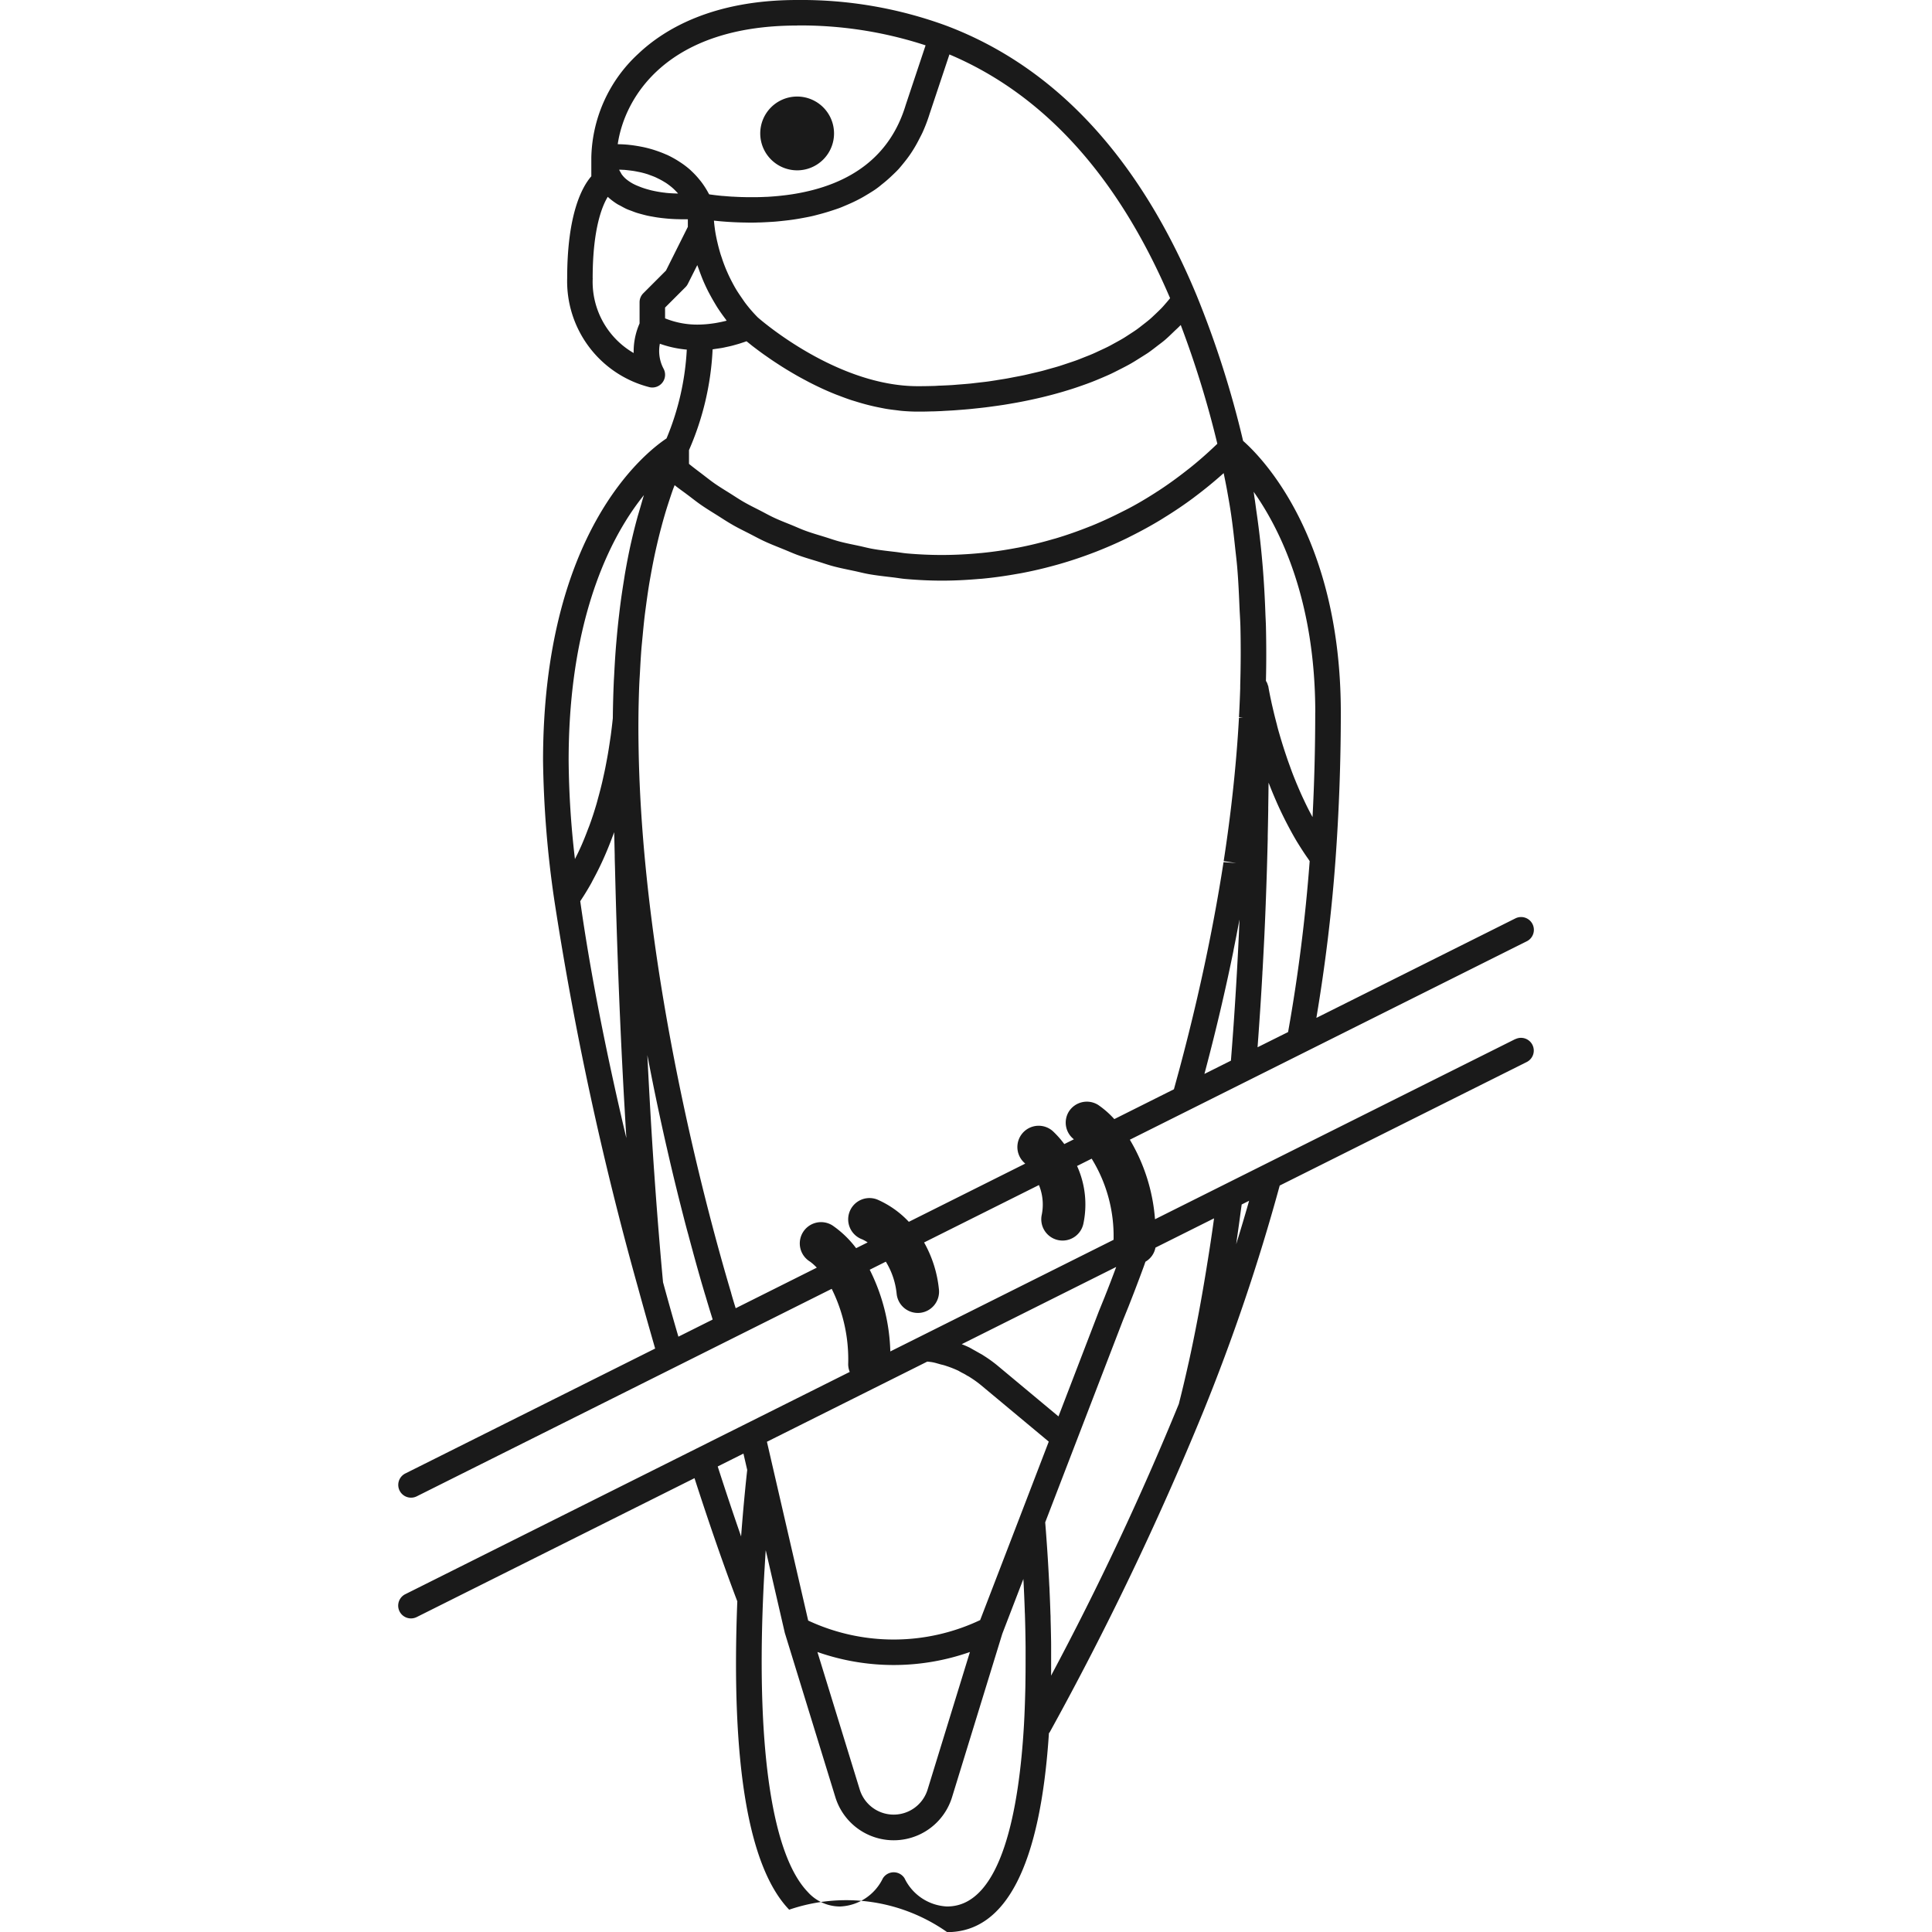 <?xml version="1.0" encoding="utf-8"?><!-- Uploaded to: SVG Repo, www.svgrepo.com, Generator: SVG Repo Mixer Tools -->
<svg width="800px" height="800px" viewBox="-23.39 0 113.469 113.469" xmlns="http://www.w3.org/2000/svg">
  <g id="Group_726" data-name="Group 726" transform="translate(-812.898 -1467.64)">
    <path id="Path_554" data-name="Path 554" d="M836.325,1477.644a2.167,2.167,0,1,0-2.167-2.167A2.17,2.17,0,0,0,836.325,1477.644Z" fill="#1a1a1a"/>
    <path id="Path_555" data-name="Path 555" d="M878.509,1528.664l-16.52,8.26-.583.292-3.342,1.671-.721.361a10.688,10.688,0,0,0-1.478-4.671l3.551-1.775,19.764-9.882a.75.75,0,1,0-.671-1.342l-11.688,5.844c.519-3.1.9-6.186,1.129-9.376.2-2.777.306-5.655.306-8.553,0-10.351-4.692-15.04-5.739-15.959a57.533,57.533,0,0,0-2.73-8.547c-3.365-8.1-8.313-13.429-14.707-15.84a24.738,24.738,0,0,0-8.755-1.507c-4.964,0-7.818,1.722-9.338,3.166a8.518,8.518,0,0,0-2.75,6.088v1.1c-.527.6-1.418,2.187-1.418,5.986a6.418,6.418,0,0,0,4.836,6.4.719.719,0,0,0,.166.019.749.749,0,0,0,.661-1.1,2.221,2.221,0,0,1-.219-1.471,6.312,6.312,0,0,0,1.581.345,15.616,15.616,0,0,1-1.19,5.216c-1.294.862-7.252,5.566-7.252,18.941a61.44,61.44,0,0,0,.659,8.16,192.468,192.468,0,0,0,4.919,22.777c.322,1.181.663,2.381,1.006,3.575l-14.673,7.337a.75.75,0,0,0,.671,1.342l15.228-7.614,3.343-1.672,5.8-2.9a9.3,9.3,0,0,1,.968,4.43,1.223,1.223,0,0,0,.091.45l-6.067,3.034h0l-1.246.622-18.792,9.4a.75.75,0,0,0,.336,1.421.762.762,0,0,0,.335-.079l16.317-8.159c.884,2.736,1.747,5.223,2.514,7.234-.377,9.516.647,15.611,3.046,18.111a10.311,10.311,0,0,1,9.279,1.318c3.465,0,5.473-3.938,5.977-11.688.011-.017.031-.025.04-.042a181.071,181.071,0,0,0,9-18.781h0a117.158,117.158,0,0,0,4.514-13.337l14.507-7.254a.75.75,0,1,0-.671-1.342Zm-29.078,28-2.357,6.126a11.872,11.872,0,0,1-10.1.028l-2.091-9.061-.332-1.44,9.419-4.709c.109.012.219.022.327.043s.214.052.32.082l.129.037c.047.013.1.024.143.036a1.024,1.024,0,0,1,.1.027l.127.042a6.186,6.186,0,0,1,.662.262l.013.006c.025.013.049.027.073.042l.128.071c.1.05.2.1.284.156.034.021.069.039.129.07l.143.092a6.21,6.21,0,0,1,.585.427l3.97,3.308Zm-11.915,8a13.5,13.5,0,0,0,8.957,0l-2.486,8.08a2.085,2.085,0,0,1-3.985,0Zm14.158-13.836-3.579-2.983a7.639,7.639,0,0,0-.724-.529l-.175-.112c-.039-.024-.079-.046-.156-.087-.119-.069-.239-.136-.354-.2l-.067-.038c-.065-.037-.13-.074-.18-.1l-.032-.015c-.131-.062-.269-.121-.416-.178l9.073-4.537-.025.068c-.091.244-.179.477-.26.689l-.021.056c-.079.206-.151.389-.217.56-.05.126-.1.249-.14.356h0l-.33.812-.021.051ZM838.4,1539.612a1.25,1.25,0,1,0-1.32,2.123,2.951,2.951,0,0,1,.4.356l-4.764,2.383-.038-.122-.028-.089c-.055-.18-.124-.407-.2-.677l0-.011-.023-.076c-1.26-4.234-5.186-18.453-5.413-31.883-.01-.582-.015-1.163-.01-1.741v-.038q.009-1.05.052-2.057c.01-.227.026-.445.038-.669.024-.451.049-.9.083-1.34.021-.256.047-.5.071-.756.037-.392.074-.784.119-1.166.031-.26.067-.512.1-.767.049-.359.1-.717.156-1.065.041-.255.087-.5.132-.754.061-.333.125-.664.193-.988.052-.246.107-.488.163-.728.073-.313.15-.62.231-.923.062-.233.125-.465.192-.692.086-.3.177-.584.27-.869.072-.218.143-.435.218-.647.035-.1.073-.187.108-.282.233.191.482.359.722.541.27.2.536.416.814.609.318.221.647.421.974.626.282.178.56.363.849.528.338.2.687.366,1.033.544.292.149.579.308.876.445.359.167.728.31,1.095.459.3.12.588.252.889.361.383.139.774.251,1.163.371.295.091.586.194.884.274.414.111.835.193,1.255.282.282.06.56.134.844.184.472.084.95.135,1.427.192.237.027.472.071.711.092.718.063,1.441.1,2.166.1s1.453-.037,2.171-.1c.061-.005.122-.007.182-.013.683-.064,1.36-.16,2.03-.279.09-.016.181-.03.271-.047.652-.123,1.3-.274,1.932-.448.1-.027.2-.054.3-.083q.942-.27,1.859-.615c.1-.037.2-.076.3-.114.61-.239,1.212-.5,1.8-.786.086-.042.17-.086.256-.129.6-.3,1.188-.621,1.762-.97.061-.037.12-.076.181-.114.6-.369,1.178-.758,1.743-1.179l.055-.043q.855-.639,1.659-1.357c.014-.013.029-.023.043-.036.073.357.147.712.211,1.076.076.429.154.856.218,1.3.095.642.169,1.3.24,1.966.046.428.1.851.134,1.289.061.742.095,1.507.127,2.274.017.385.045.759.054,1.15q.038,1.675-.013,3.422c0,.053,0,.1,0,.156q-.026.832-.072,1.664h0l0,.042.237.024-.239.013q-.045.822-.109,1.643l-.009.114c-.083,1.067-.191,2.169-.322,3.287l-.013.112c-.127,1.072-.276,2.167-.444,3.253l.742.114-.751-.053c-.083.539-.171,1.077-.269,1.648-.177,1.036-.376,2.1-.59,3.158l-.017.082c-.2.993-.422,2.009-.655,3.02l-.012.054c-.328,1.418-.691,2.87-1.077,4.305l-.016.059-.05.181c-.076.281-.152.558-.228.833l-3.5,1.751a5.367,5.367,0,0,0-.952-.835,1.251,1.251,0,0,0-1.722.4,1.237,1.237,0,0,0,.3,1.621l-.563.281a5.686,5.686,0,0,0-.675-.76,1.25,1.25,0,0,0-1.661,1.869l.04.039-6.835,3.418a5.6,5.6,0,0,0-1.855-1.309,1.25,1.25,0,1,0-.882,2.339,2.356,2.356,0,0,1,.319.179l-.678.339A5.982,5.982,0,0,0,838.4,1539.612Zm-7.042-51.455c.079-.009.15-.023.227-.034.116-.017.234-.032.343-.052.086-.016.164-.034.245-.052.1-.021.2-.042.292-.065s.15-.04.224-.061.164-.045.238-.068.133-.043.2-.065.125-.041.18-.061l.046-.016.145.116.082.066c.1.083.219.172.348.269l.014.011c.133.1.28.209.438.322l.123.085c.12.085.244.171.376.26.063.043.129.086.195.129.121.08.245.16.374.242l.23.143q.2.121.409.244l.247.143c.152.085.308.17.467.254.08.042.157.085.239.127.23.118.465.234.708.347l.041.019c.256.118.521.232.791.34.083.033.168.063.252.095q.285.111.579.212c.1.036.212.068.318.1.182.057.365.112.551.162.115.032.23.061.346.089q.281.069.565.124c.115.023.23.047.347.067.206.035.414.061.624.085.1.012.2.028.3.037.313.027.627.044.945.044.167,0,.36,0,.573-.006l.215-.006c.156,0,.312-.008.487-.015.1,0,.2-.011.3-.016.167-.009.333-.017.514-.029.121-.007.25-.019.377-.028.175-.014.348-.027.533-.044.142-.013.29-.029.437-.045.185-.019.369-.039.562-.063.155-.019.314-.041.473-.063.195-.026.389-.054.589-.085.168-.026.338-.056.509-.086.2-.034.4-.07.6-.11q.264-.052.531-.11c.205-.044.41-.091.618-.14.181-.044.361-.09.542-.137.209-.055.417-.113.627-.174.183-.054.364-.109.547-.167.208-.066.414-.137.621-.21.183-.064.365-.13.547-.2.206-.079.409-.165.613-.251.178-.076.356-.152.532-.234.2-.094.4-.2.6-.3.17-.087.34-.174.507-.268.2-.111.39-.232.582-.353.159-.1.319-.2.474-.3.193-.132.376-.276.56-.418.143-.11.289-.215.426-.331.19-.16.367-.335.546-.507.118-.115.243-.222.356-.342.016-.017.034-.031.05-.048a57.857,57.857,0,0,1,2.149,6.974c-.04.039-.081.077-.121.115-.484.46-.982.9-1.5,1.312-.069.055-.14.108-.209.163-.524.41-1.061.8-1.614,1.161-.067.044-.136.085-.2.129-.562.359-1.136.7-1.724,1-.065.034-.131.065-.2.1-.6.306-1.206.588-1.827.841-.059.024-.118.045-.177.068-.632.251-1.275.477-1.929.672-.049.015-.1.027-.149.041-.666.194-1.341.361-2.026.494-.038.008-.076.013-.114.02-.7.133-1.406.237-2.12.305-.021,0-.043,0-.065.005-.732.069-1.471.106-2.216.106-.683,0-1.364-.032-2.041-.091-.228-.02-.453-.063-.68-.089-.447-.053-.894-.1-1.335-.179-.266-.047-.526-.118-.789-.174-.4-.085-.8-.162-1.189-.267-.28-.075-.553-.174-.83-.259-.367-.114-.737-.219-1.1-.351-.283-.1-.557-.228-.836-.342-.346-.141-.694-.274-1.033-.432-.28-.13-.551-.282-.826-.424-.325-.167-.654-.327-.971-.51-.273-.157-.535-.334-.8-.5-.307-.193-.617-.38-.915-.588-.261-.183-.51-.384-.764-.577s-.492-.37-.731-.567v-.808A16.667,16.667,0,0,0,831.361,1488.157Zm30.594,35.3.017-.088q.174-.858.334-1.719l0,.067c-.024.578-.052,1.169-.082,1.768l-.012.228q-.045.882-.1,1.792c-.006.092-.011.184-.017.278-.036.6-.076,1.215-.118,1.832-.006.091-.012.181-.019.272q-.066.939-.142,1.9l-.012.148-1.555.778c.369-1.385.716-2.776,1.031-4.139l.012-.055C861.528,1525.49,861.751,1524.461,861.955,1523.458Zm1.415,5.69.006-.093c.053-.7.1-1.4.147-2.09l.011-.17q.066-1.014.12-2c0-.065.007-.128.011-.193q.053-.975.1-1.919l.009-.19q.043-.933.077-1.828c0-.069.005-.136.007-.2q.033-.882.059-1.72l.006-.2q.024-.836.043-1.622l0-.175q.018-.791.03-1.526l0-.132q.012-.748.019-1.432v-.05c.014.036.032.074.046.111q.178.461.384.931c.024.054.046.108.07.162.151.34.314.68.486,1.02.037.074.075.147.114.221.181.347.37.693.574,1.033.011.019.024.037.035.056.2.322.4.636.621.945.03.042.055.087.085.129a99.459,99.459,0,0,1-1.268,10.039Zm3.386-19.655c0,2.066-.053,4.121-.158,6.136-.042-.078-.085-.155-.126-.233q-.075-.142-.147-.285-.123-.246-.238-.493c-.04-.086-.082-.171-.12-.257q-.145-.32-.277-.637c-.015-.036-.031-.071-.046-.107-.1-.246-.2-.49-.287-.731-.031-.084-.06-.167-.09-.25-.058-.158-.115-.316-.168-.471-.033-.1-.063-.188-.094-.281-.047-.14-.092-.279-.135-.415-.029-.092-.058-.184-.085-.275-.041-.132-.079-.261-.116-.388-.024-.085-.05-.171-.073-.253-.037-.134-.072-.262-.1-.388-.018-.065-.037-.134-.053-.2-.047-.18-.09-.351-.128-.512-.015-.062-.028-.116-.041-.175-.023-.1-.047-.2-.067-.288-.014-.065-.027-.122-.039-.182l-.046-.213c-.01-.051-.02-.1-.029-.144s-.023-.117-.033-.166l-.019-.1-.021-.114-.01-.057-.01-.06c-.006-.034-.025-.062-.034-.095a.8.8,0,0,0-.047-.13.846.846,0,0,0-.046-.076c-.005-.009-.005-.021-.012-.029.027-1.085.024-2.146,0-3.192-.006-.263-.023-.517-.032-.777q-.046-1.317-.146-2.59c-.027-.346-.059-.689-.092-1.03q-.12-1.212-.291-2.377c-.039-.27-.071-.545-.115-.811-.017-.106-.028-.218-.046-.324C864.7,1498.738,866.756,1502.894,866.756,1509.493Zm-8.526-24.337c-.071.09-.145.178-.22.265-.1.113-.193.227-.3.335s-.228.225-.345.335-.216.207-.331.305-.256.208-.387.309-.237.188-.361.277-.281.19-.425.283c-.128.083-.254.169-.387.248-.15.09-.305.174-.46.259-.136.074-.27.151-.409.221-.161.082-.328.158-.494.235-.141.065-.28.133-.425.195-.17.074-.346.141-.521.21-.146.058-.291.118-.44.172-.179.065-.362.124-.543.185-.151.05-.3.1-.453.15-.185.057-.374.108-.562.16-.153.043-.306.089-.461.129-.192.049-.386.093-.58.138-.154.036-.307.074-.462.107-.2.043-.4.079-.6.117-.15.029-.3.06-.452.086-.2.035-.408.064-.613.1-.149.022-.3.048-.448.068-.207.028-.412.049-.618.073-.147.017-.294.036-.44.051-.213.021-.423.036-.635.053-.137.01-.276.024-.413.033-.23.015-.457.024-.684.034-.115,0-.232.013-.345.017q-.51.016-1.005.016c-.3,0-.6-.015-.9-.045-4.384-.432-8.286-3.811-8.5-4a8.309,8.309,0,0,1-.725-.837c-.072-.095-.132-.191-.2-.286-.138-.2-.271-.394-.386-.593-.064-.109-.122-.218-.18-.328-.1-.188-.192-.375-.274-.561-.047-.105-.093-.21-.135-.315q-.117-.291-.208-.573c-.028-.084-.06-.171-.084-.253-.069-.23-.127-.452-.175-.664-.007-.031-.017-.066-.024-.1-.055-.252-.1-.489-.127-.7l-.005-.043c-.022-.157-.035-.293-.047-.425l.09.009c.121.013.248.025.387.037l.234.018c.116.008.235.016.361.022.1.006.194.01.3.014.124.005.251.008.382.011.111,0,.219.005.335.005h.053c.146,0,.3,0,.453-.008.171,0,.344-.011.522-.02.156-.009.312-.017.472-.029.137-.011.276-.026.415-.041s.275-.029.414-.047.3-.041.449-.065c.135-.021.271-.047.407-.072.155-.029.31-.058.466-.093.14-.031.279-.069.419-.106q.408-.105.813-.24c.138-.046.275-.089.412-.141.154-.058.3-.124.457-.19.131-.056.26-.113.388-.175q.226-.108.448-.23c.127-.07.251-.145.375-.22.143-.088.286-.174.425-.27s.271-.2.4-.309c.2-.156.39-.322.576-.5.139-.132.279-.263.41-.408.1-.114.2-.238.3-.36.117-.145.232-.294.341-.451.089-.129.175-.261.258-.4.112-.183.216-.377.317-.576.065-.128.132-.251.192-.386a9.4,9.4,0,0,0,.4-1.062l.007-.02,1.153-3.457C850.815,1473.181,855.17,1477.993,858.23,1485.156Zm-29.672-6.2-.035,0a7.408,7.408,0,0,1-.755-.134c-.068-.016-.132-.036-.2-.054a4.335,4.335,0,0,1-.53-.179c-.067-.027-.134-.053-.2-.084a2.491,2.491,0,0,1-.58-.367,1.7,1.7,0,0,1-.23-.253c-.023-.03-.036-.065-.056-.1a1.573,1.573,0,0,1-.1-.178l.081,0,.183.01c.057,0,.116.008.176.014s.143.016.216.025.118.014.179.024c.093.014.19.034.287.053l.134.027c.141.033.285.072.429.118.043.014.086.033.13.048.1.037.207.075.309.12.055.024.108.052.162.078.092.044.182.091.271.143.057.033.112.068.168.1.085.055.169.115.251.179.053.041.106.083.157.128.083.072.161.151.238.232.031.032.061.063.091.1l-.059,0C829.046,1479,828.8,1478.988,828.558,1478.96Zm7.767-9.82a23.629,23.629,0,0,1,7.547,1.168l-1.172,3.515-.005.018c-.885,2.9-3.114,4.652-6.624,5.208-.24.038-.477.067-.711.092l-.147.015c-.231.022-.459.04-.681.051h-.04c-.218.011-.431.017-.638.019h-.1c-.215,0-.423,0-.622-.007l-.044,0c-.193-.006-.379-.015-.554-.026l-.042,0c-.183-.012-.354-.026-.512-.04l-.033,0c-.316-.03-.58-.064-.773-.092h-.009c-.011-.02-.025-.035-.035-.055a4.982,4.982,0,0,0-.433-.68c-.032-.043-.067-.082-.1-.124a4.872,4.872,0,0,0-.483-.518c-.022-.02-.042-.043-.064-.062a4.959,4.959,0,0,0-.586-.446l-.144-.093a5.949,5.949,0,0,0-.622-.338c-.028-.013-.056-.022-.084-.035-.2-.087-.395-.161-.594-.227-.049-.016-.1-.033-.144-.047-.214-.065-.427-.12-.638-.163l-.141-.027c-.2-.036-.387-.066-.575-.087-.025,0-.051-.007-.076-.009-.206-.021-.4-.031-.594-.035-.02,0-.042,0-.061,0C826.193,1473.326,828.716,1469.14,836.325,1469.14Zm-12.006,14.841c0-2.931.571-4.262.887-4.776l.054.05a3.71,3.71,0,0,0,.505.376c.063.04.132.07.2.107.12.066.238.133.364.189.085.038.174.068.261.1.111.043.221.087.334.122s.2.057.3.084.206.055.309.078.219.043.329.062c.093.017.184.033.275.046.118.017.231.031.346.043.08.008.159.017.238.023.116.01.226.017.336.023l.215.009c.1,0,.2.006.293.006l.092,0,.152,0c.032,0,.069,0,.1,0v.445l-1.284,2.567-1.331,1.332a.748.748,0,0,0-.22.53v1.245a4.086,4.086,0,0,0-.347,1.737A4.83,4.83,0,0,1,824.319,1483.981Zm4.252,1.728,1.2-1.2a.751.751,0,0,0,.14-.195l.553-1.1c.021.065.051.135.074.2.04.116.083.232.128.35s.088.23.137.347c.081.191.17.384.266.577.059.12.125.24.191.361s.131.234.2.351.139.236.216.354c.132.2.276.405.428.605.031.04.055.081.086.121h-.005c-.2.053-.43.1-.672.142l-.1.014a6.572,6.572,0,0,1-.785.071h0a5.042,5.042,0,0,1-2.056-.364Zm-2.3,12.512a15.223,15.223,0,0,1,1.06-1.5c-.075.232-.141.477-.211.716-.05.171-.1.338-.151.512-.139.5-.269,1.019-.389,1.549-.006.027-.013.052-.019.079-.125.56-.236,1.138-.339,1.726-.031.179-.057.365-.087.546-.067.42-.131.843-.187,1.276-.029.22-.055.443-.081.667q-.074.626-.131,1.27c-.02.228-.041.455-.059.686-.036.468-.064.946-.089,1.428-.01.2-.023.388-.031.586-.028.675-.047,1.361-.054,2.062-.033.325-.074.667-.121,1.02-.015.109-.034.224-.05.336-.038.259-.079.523-.126.793-.024.136-.049.274-.076.413-.049.263-.1.529-.163.8-.03.139-.06.278-.093.418-.074.312-.156.628-.244.944-.027.1-.05.191-.078.288-.119.409-.251.82-.4,1.229-.035.1-.077.2-.113.294-.116.31-.239.619-.372.924-.06.139-.125.275-.189.412s-.136.271-.2.406a52.81,52.81,0,0,1-.37-5.769C822.9,1505.145,824.731,1500.692,826.266,1498.221Zm-2.679,22.348c.225-.336.435-.681.633-1.032.039-.07.074-.143.112-.214q.281-.515.525-1.042c.058-.125.113-.249.168-.374q.223-.51.416-1.026c.033-.088.069-.175.1-.263.012-.032.026-.064.038-.1,0,.079,0,.167.005.247.008.36.016.734.025,1.114,0,.225.009.445.015.678.01.4.02.807.031,1.222.007.244.013.481.02.73.013.467.028.951.043,1.438.007.2.012.4.019.6.02.6.041,1.222.064,1.85,0,.113.008.22.012.334q.042,1.111.09,2.267c.008.17.016.345.023.517.027.595.053,1.194.083,1.8.013.28.028.565.042.848.026.508.052,1.016.08,1.531.017.322.036.646.055.97.027.486.055.972.085,1.462.008.12.014.238.021.359C825.243,1530.047,824.234,1525.16,823.587,1520.569Zm4.858,22.365-.015-.16c-.086-.931-.166-1.869-.242-2.808-.023-.281-.045-.563-.067-.844q-.1-1.281-.188-2.561c-.011-.149-.022-.3-.032-.448q-.1-1.485-.185-2.953c-.015-.258-.03-.514-.044-.771q-.067-1.194-.126-2.366c-.007-.137-.014-.276-.021-.413.015.081.032.16.047.241q.084.437.169.865c.03.151.059.3.09.45.059.3.119.587.179.877l.081.389q.117.554.234,1.091l.027.124q.133.608.266,1.192c.021.09.041.177.062.266.067.3.135.586.2.872.028.12.056.236.084.355.058.245.116.487.174.724.032.13.063.258.095.387q.081.333.162.656c.03.119.06.238.09.355.056.224.112.441.167.656l.077.3c.067.254.131.5.2.741l.037.142q.118.441.229.847l.026.1c.062.225.122.444.18.652.023.084.046.162.068.243.044.155.086.307.128.452.021.076.042.149.063.222.04.141.079.275.117.4.02.07.04.138.059.2.034.117.066.226.1.332l.054.181c.03.1.058.2.086.288.015.049.031.1.044.149l.005.015c.037.122.07.232.1.328l.119.383h0l.009.029.005.022,0,.009-2.009,1.005C829.038,1545.081,828.736,1544,828.445,1542.934Zm12.144-.718.943-.472a4.46,4.46,0,0,1,.637,1.9,1.251,1.251,0,0,0,1.241,1.112,1.325,1.325,0,0,0,.14-.007,1.25,1.25,0,0,0,1.1-1.381,7.022,7.022,0,0,0-.871-2.752l6.745-3.372a3.024,3.024,0,0,1,.164,1.754,1.251,1.251,0,0,0,.967,1.48,1.266,1.266,0,0,0,.258.027,1.25,1.25,0,0,0,1.222-.994,5.471,5.471,0,0,0-.372-3.387l.858-.429a8.649,8.649,0,0,1,1.286,4.766l-11.411,5.706h0l-1.7.849A11.387,11.387,0,0,0,840.589,1542.216Zm-7.42,10.8.222.961c-.03.266-.068.618-.11,1.036v.006c-.022.223-.046.47-.07.731l-.013.14c-.024.26-.049.534-.073.827l-.012.142c-.023.28-.047.571-.07.875l-.009.117,0,.039c-.445-1.28-.908-2.663-1.376-4.117Zm11.971,26.6a2.921,2.921,0,0,1-2.507-1.653.75.75,0,0,0-1.276,0,2.922,2.922,0,0,1-2.508,1.653,2.541,2.541,0,0,1-1.905-.857c-2.06-2.145-2.992-8.241-2.625-17.165q.03-.726.068-1.414c.008-.149.017-.289.026-.434.018-.305.036-.608.055-.9,0-.053.008-.1.011-.155l1.115,4.833c0,.017.009.034.014.051l2.96,9.621a3.585,3.585,0,0,0,6.853,0l2.952-9.6,1.238-3.218c0,.074.008.147.012.222q.039.78.068,1.6c0,.087.007.171.01.258.02.626.033,1.268.039,1.916,0,.172,0,.346,0,.519,0,.5,0,1.007-.009,1.513,0,.191-.006.383-.01.574-.017.668-.04,1.336-.078,2C849.363,1573.827,848.353,1579.609,845.14,1579.609Zm6.1-13.741c0-.139,0-.276,0-.415q0-.555,0-1.1c0-.155,0-.308-.005-.461q-.01-.594-.027-1.176c0-.091,0-.183-.007-.273q-.023-.708-.054-1.388c0-.125-.012-.244-.018-.368-.016-.336-.034-.666-.053-.988-.008-.138-.016-.274-.024-.409q-.031-.508-.065-.988c-.006-.078-.011-.158-.017-.235-.025-.353-.051-.694-.078-1.019l1.931-5.019,2.644-6.871.009-.022.295-.729.024-.059c.1-.258.224-.569.361-.927l.024-.064c.146-.38.31-.815.5-1.333l.1-.284a1.215,1.215,0,0,0,.587-.827l3.441-1.72-.012.095c-.125.905-.258,1.785-.4,2.647-.022.141-.045.283-.068.423q-.206,1.256-.428,2.446c-.026.138-.053.275-.079.412-.153.8-.311,1.573-.475,2.322-.02.092-.041.181-.062.272-.168.756-.342,1.491-.523,2.2l-.02.082a172.592,172.592,0,0,1-7.505,15.96Zm10.868-25.156c.018-.118.033-.243.05-.361q.114-.778.219-1.579c.018-.133.037-.26.055-.393l.436-.218Q862.508,1539.436,862.111,1540.712Z" fill="#1a1a1a"/>
  </g>
</svg>